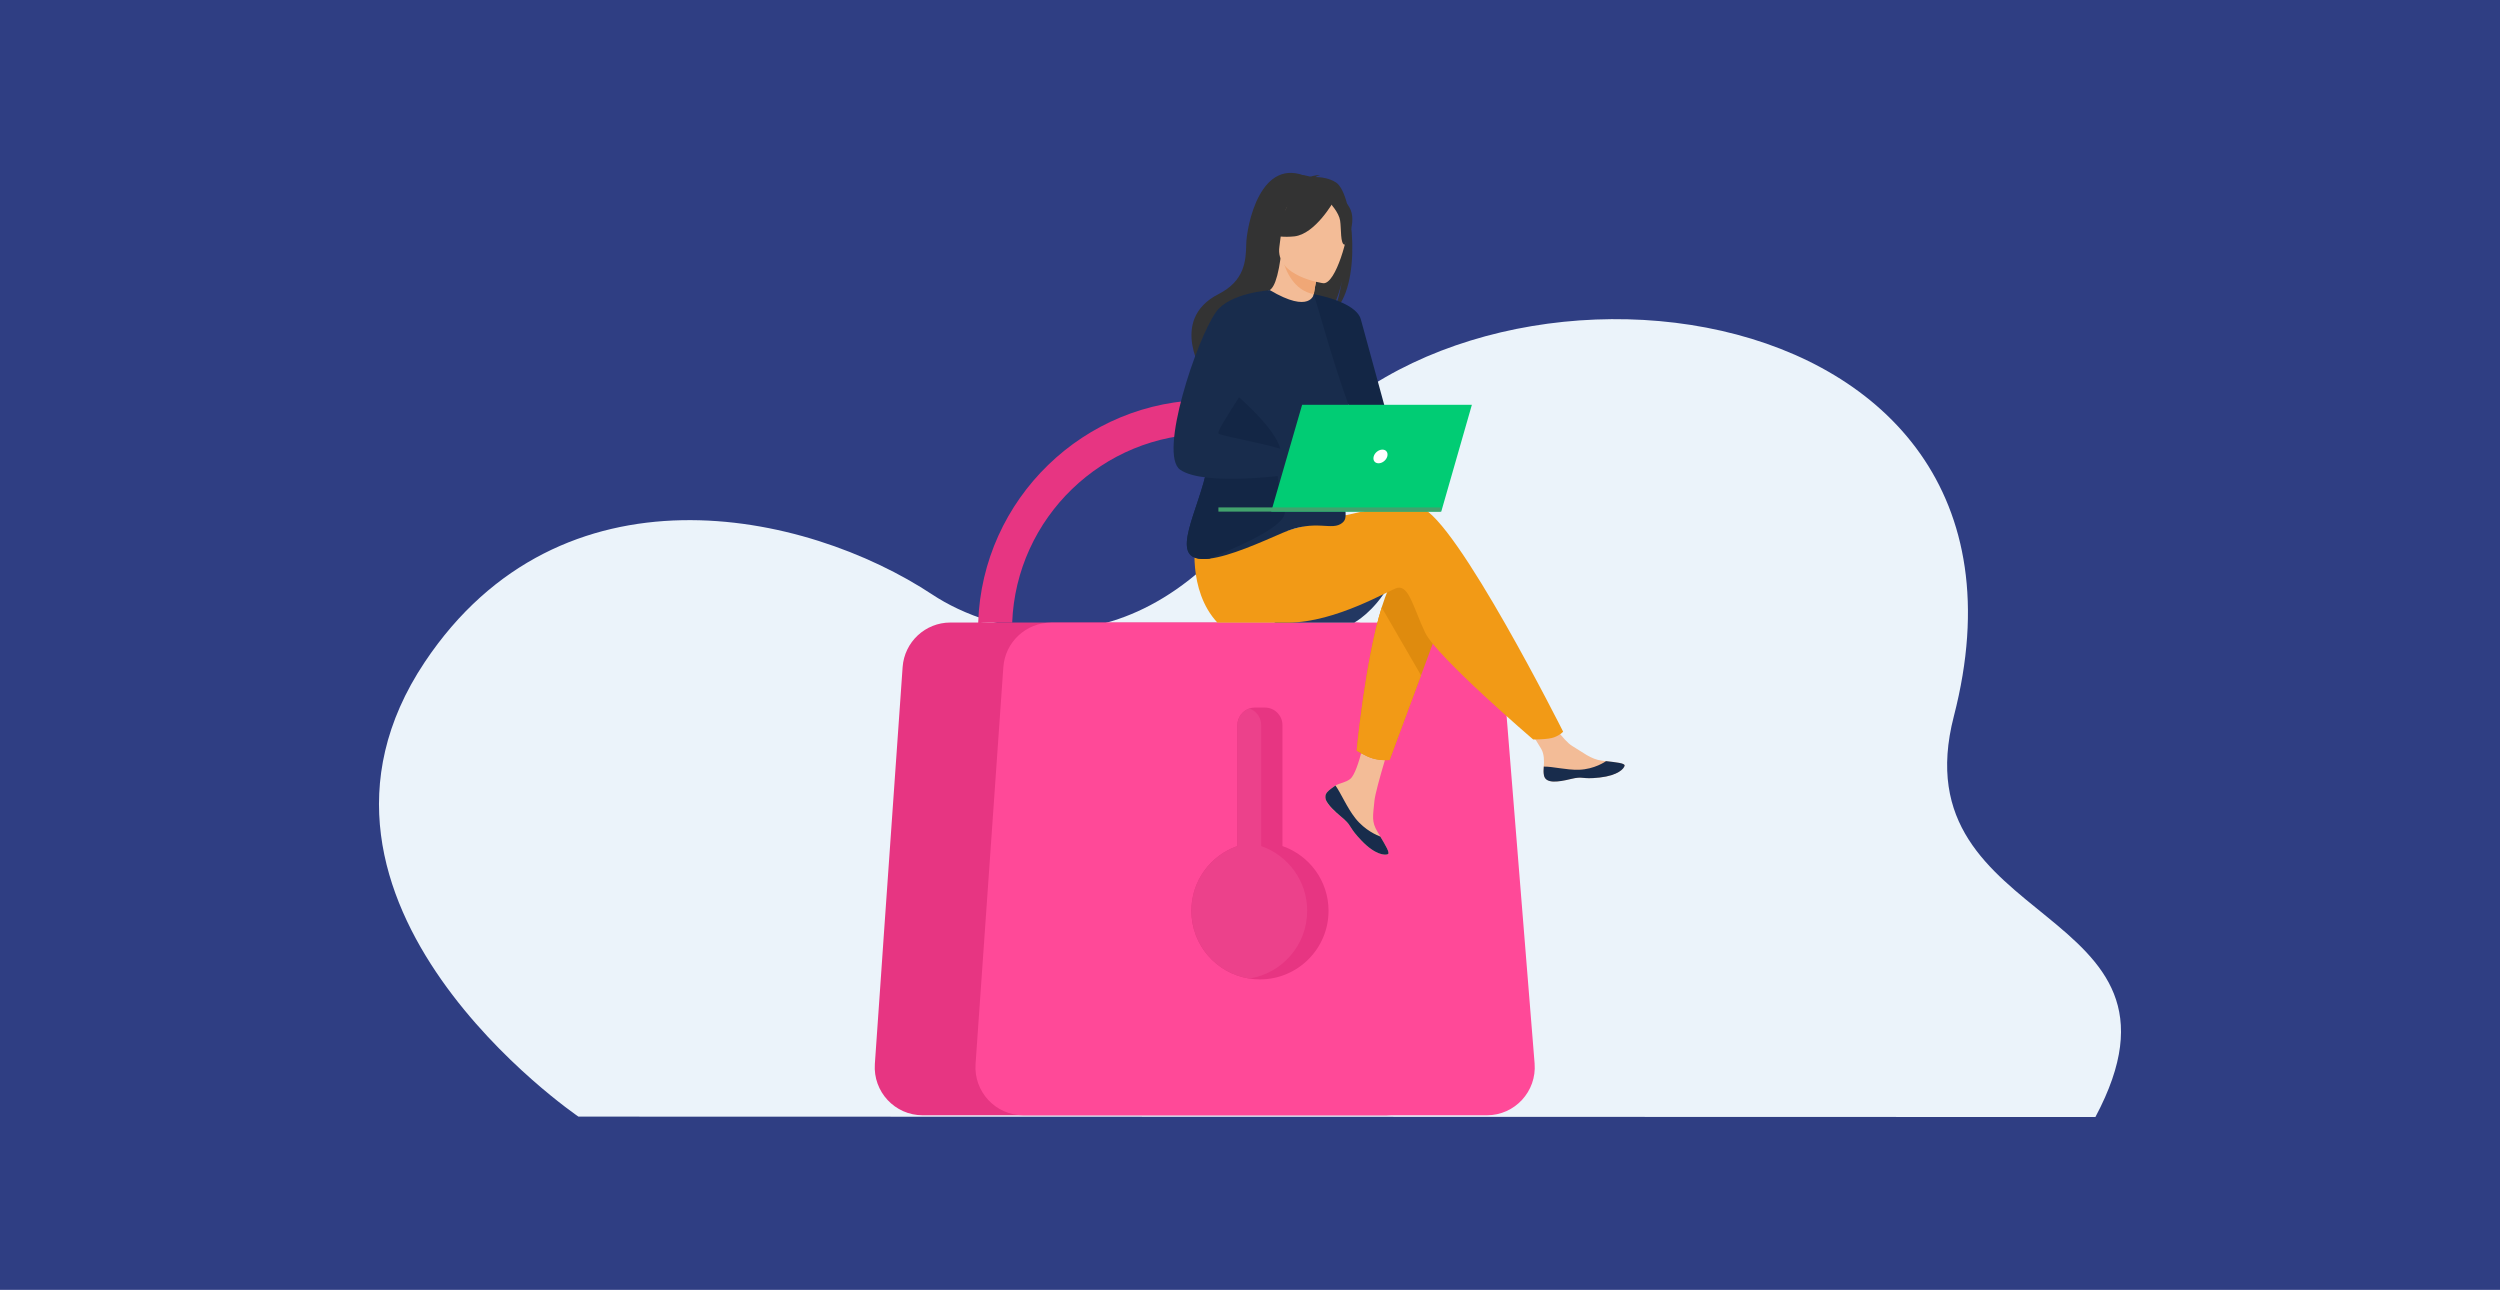 <svg width="376" height="194" viewBox="0 0 376 194" fill="none" xmlns="http://www.w3.org/2000/svg">
<path d="M376 0H0V194H376V0Z" fill="#2F3E83"/>
<path d="M86.997 167.939C86.997 167.939 39.718 135.811 63.871 99.595C84.346 68.903 121.043 76.722 140.285 89.46C148.483 94.881 172.215 103.582 192.351 71.66C217.233 32.215 311.193 40.68 293.862 107.712C285.469 140.146 332.429 135.576 315.149 168L86.997 167.939Z" fill="#EBF3FA"/>
<path d="M181.737 60.15C163.028 60.15 147.722 75.077 147.12 93.644C147.12 93.675 147.12 93.707 147.12 93.739C147.579 93.675 148.038 93.644 148.513 93.644H152.233C152.834 77.894 165.829 65.263 181.737 65.263C197.629 65.263 210.64 77.894 211.241 93.644H216.354C215.752 75.077 200.462 60.15 181.737 60.15Z" fill="#E73582"/>
<path d="M208.487 167.737H138.763C134.584 167.737 131.292 164.191 131.577 160.028L132.495 146.875L132.922 140.686L135.755 100.323C136.024 96.556 139.158 93.628 142.941 93.628H203.675C207.427 93.628 210.545 96.508 210.846 100.244L215.657 159.933C216.006 164.144 212.697 167.737 208.487 167.737Z" fill="#E73582"/>
<path d="M223.635 167.737H153.91C149.732 167.737 146.439 164.191 146.724 160.028L150.903 100.339C151.172 96.572 154.306 93.644 158.089 93.644H218.823C222.574 93.644 225.693 96.524 225.993 100.26L230.805 159.949C231.138 164.144 227.829 167.737 223.635 167.737Z" fill="#FF4998"/>
<path d="M199.813 136.982C199.813 142.68 195.191 147.302 189.493 147.302C188.939 147.302 188.401 147.255 187.878 147.175C182.94 146.4 179.173 142.142 179.173 136.982C179.173 132.471 182.054 128.656 186.09 127.247V109.06C186.09 107.905 186.85 106.924 187.878 106.56C188.147 106.465 188.432 106.417 188.717 106.417H190.253C191.693 106.417 192.88 107.604 192.88 109.045V127.247C196.932 128.656 199.813 132.487 199.813 136.982Z" fill="#E73582"/>
<path d="M196.6 136.982C196.6 142.126 192.833 146.4 187.894 147.175C182.956 146.4 179.189 142.142 179.189 136.982C179.189 132.471 182.069 128.656 186.106 127.247V109.06C186.106 107.905 186.865 106.924 187.894 106.56C188.939 106.908 189.683 107.905 189.683 109.06V127.247C193.719 128.656 196.6 132.487 196.6 136.982Z" fill="#EC418B"/>
<path d="M208.883 88.088C206.572 92.108 203.675 93.644 203.675 93.644H191.614C191.614 93.644 210.64 85.033 208.883 88.088Z" fill="#233862"/>
<path d="M199.623 119.127C199.307 119.491 199.275 119.887 199.418 120.314C199.702 121.106 200.652 121.992 201.76 122.879C201.903 122.989 202.029 123.1 202.14 123.195C202.172 123.227 202.203 123.243 202.219 123.274C202.235 123.29 202.267 123.322 202.283 123.338C203.311 124.287 202.931 124.509 204.768 126.424C206.873 128.624 208.329 128.656 208.741 128.466C209.089 128.292 208.376 127.136 207.601 125.823C207.569 125.759 207.522 125.696 207.49 125.633C207.379 125.459 207.284 125.285 207.174 125.11C206.255 123.543 206.493 122.799 206.714 120.457C206.889 118.557 209.674 109.82 209.674 109.82L205.638 109.124C205.638 109.124 204.419 116.072 203.074 117.149C202.362 117.719 201.554 117.734 200.858 118.146C200.81 118.178 200.763 118.209 200.716 118.241C200.336 118.51 199.94 118.779 199.623 119.127Z" fill="#F3BC97"/>
<path d="M199.623 119.127C199.307 119.491 199.275 119.887 199.418 120.314C199.766 121.106 200.7 121.992 201.76 122.879C201.903 122.989 202.029 123.1 202.14 123.195C202.172 123.227 202.203 123.243 202.219 123.274C202.235 123.29 202.267 123.322 202.283 123.338C203.311 124.287 202.931 124.509 204.768 126.424C206.873 128.624 208.329 128.656 208.741 128.466C209.089 128.292 208.376 127.137 207.601 125.823C207.189 125.664 205.29 124.905 203.834 123.053C202.567 121.438 201.713 119.349 200.858 118.146C200.81 118.178 200.763 118.209 200.716 118.241C200.336 118.51 199.94 118.779 199.623 119.127Z" fill="#182C4C"/>
<path d="M232.214 116.611C232.467 117.861 234.24 117.655 236.234 117.165C238.229 116.674 237.754 117.26 240.571 116.943C243.405 116.626 244.259 115.582 244.339 115.154C244.418 114.774 243.025 114.648 241.521 114.474C241.331 114.458 241.141 114.426 240.951 114.41C239.258 114.205 238.023 113.112 236.488 112.21C235.031 111.356 232.863 107.905 232.863 107.905L228.985 108.206C228.985 108.206 231.027 111.292 231.802 112.638C232.261 113.429 232.246 114.474 232.182 115.281C232.151 115.724 232.119 116.167 232.214 116.611Z" fill="#F3BC97"/>
<path d="M236.235 117.165C238.229 116.674 237.754 117.26 240.572 116.943C243.405 116.626 244.26 115.582 244.339 115.154C244.418 114.774 243.025 114.648 241.521 114.474L241.506 114.505C241.506 114.505 239.812 115.708 237.453 115.772C235.538 115.819 233.496 115.265 232.183 115.297C232.151 115.74 232.119 116.183 232.214 116.626C232.467 117.861 234.24 117.655 236.235 117.165Z" fill="#182C4C"/>
<path d="M217.351 91.807L213.726 101.558L208.994 114.3C208.994 114.3 207.712 114.426 206.477 114.062C205.337 113.73 204.039 112.875 204.039 112.875C204.039 112.875 205.353 99.199 207.807 91.348C208.44 89.338 209.136 87.708 209.912 86.79C213.726 82.31 217.351 91.807 217.351 91.807Z" fill="#DF8B0E"/>
<path d="M184.286 82.706C184.286 82.706 208.297 74.586 213.663 76.311C219.029 78.037 235.095 110.042 235.095 110.042C235.095 110.042 234.731 110.517 233.734 110.896C232.816 111.245 230.584 111.213 230.584 111.213C230.584 111.213 216.069 98.772 214.344 95.147C212.618 91.522 211.922 88.056 210.197 88.404C209.136 88.61 200.985 93.643 193.672 93.643C190.839 93.643 183.098 93.643 183.098 93.643C178.524 88.721 179.806 80.917 179.806 80.917L184.286 82.706Z" fill="#F29A16"/>
<path d="M200.969 27.465C199.971 26.8 198.737 26.642 197.866 26.626C198.104 26.42 198.547 26.357 198.547 26.357C198.009 26.23 196.774 26.673 196.774 26.673C189.509 23.207 187.483 34.128 187.435 36.708C187.388 39.273 187.182 42.233 183.272 44.227C175.564 48.168 181.151 56.541 181.151 56.541C181.199 56.573 184.127 62.541 184.127 62.541C184.095 60.451 194.495 50.289 199.734 47.408C201.079 45.715 201.76 42.597 201.807 42.359C201.396 44.844 200.874 46.206 200.43 46.965C204.957 43.404 203.596 29.237 200.969 27.465Z" fill="#333333"/>
<path d="M197.565 47.108C197.581 47.124 194.985 48.01 193.26 47.234C191.63 46.506 190.395 43.815 190.411 43.815C191.155 43.784 191.978 43.135 192.595 38.861L192.912 38.972L198.23 40.887C198.23 40.887 197.85 42.597 197.597 44.227C197.391 45.604 197.28 46.918 197.565 47.108Z" fill="#F3BC97"/>
<path d="M198.23 40.903C198.23 40.903 197.85 42.612 197.597 44.243C194.542 43.689 193.339 40.65 192.912 38.988L198.23 40.903Z" fill="#F0A776"/>
<path d="M191.63 37.658C191.63 37.658 189.999 35.094 189.619 32.894C189.335 31.327 190.142 25.502 195.983 26.341C195.983 26.341 197.676 26.515 199.275 27.591C200.541 28.446 202.377 30.298 200.335 35.379L199.797 37.088L191.63 37.658Z" fill="#333333"/>
<path d="M199.022 42.597C199.022 42.597 191.741 41.615 192.421 37.088C193.102 32.561 192.611 29.38 197.296 29.823C201.982 30.25 202.615 32.118 202.757 33.685C202.9 35.252 200.937 42.739 199.022 42.597Z" fill="#F3BC97"/>
<path d="M200.62 30.219C200.62 30.219 197.835 35.221 194.653 35.553C191.487 35.869 190.284 34.856 190.284 34.856C190.284 34.856 192.912 33.353 193.877 30.171C193.893 30.171 199.497 27.465 200.62 30.219Z" fill="#333333"/>
<path d="M200.067 30.567C200.067 30.567 201.38 31.976 201.554 33.179C201.744 34.382 201.554 36.788 202.251 36.803C202.251 36.803 204.293 33.416 202.916 31.121C201.459 28.699 200.067 30.567 200.067 30.567Z" fill="#333333"/>
<path d="M178.65 82.833C179.046 83.941 180.265 84.21 181.895 84.02C184.997 83.656 189.619 81.566 192.943 80.126C198.008 77.926 200.319 79.999 201.934 78.591C203.548 77.198 200.098 74.079 203.089 59.644C204.102 54.753 197.613 44.211 197.613 44.211C197.613 44.211 197.122 47.282 190.965 43.625C190.743 43.499 188.321 47.092 185.995 51.508C183.415 56.383 180.961 62.287 181.673 65.326C183.035 71.151 177.511 79.635 178.65 82.833Z" fill="#182C4C"/>
<path d="M178.65 82.833C179.046 83.941 180.265 84.21 181.895 84.02C184.048 83.086 193.323 79.493 193.228 77.055C193.07 73.446 191.44 73.336 192.595 68.872C193.513 65.295 184.934 58.647 183.573 57.206C180.993 62.081 180.93 62.319 181.658 65.358C183.035 71.151 177.511 79.635 178.65 82.833Z" fill="#132645"/>
<path d="M213.726 101.574L208.994 114.315C208.994 114.315 207.712 114.442 206.477 114.078C205.337 113.746 204.039 112.891 204.039 112.891C204.039 112.891 205.353 99.215 207.807 91.364L213.726 101.574Z" fill="#F29A16"/>
<path d="M197.597 44.243C197.597 44.243 203.929 45.319 204.673 48.042C205.417 50.764 209.801 66.798 209.801 66.798C209.801 66.798 206.588 67.384 205.1 65.896C203.612 64.408 199.924 52.094 199.924 52.094L197.597 44.243Z" fill="#132645"/>
<path d="M190.949 43.657C190.949 43.657 184.966 44.021 182.893 46.918C179.98 50.986 174.187 68.334 177.495 70.645C181.231 73.256 194.495 71.325 194.495 71.325C194.495 71.325 194.938 69.268 194.321 68.27C193.703 67.273 183.716 65.659 183.257 65.2C182.798 64.741 189.018 56.209 189.018 54.832C189.018 53.455 190.949 43.657 190.949 43.657Z" fill="#182C4C"/>
<path d="M191.187 76.944H216.765L221.371 60.878H195.84L191.187 76.944Z" fill="#01CC74"/>
<path d="M183.25 76.948H216.679V76.315H183.25V76.948Z" fill="#42A26D"/>
<path d="M208.646 68.65C208.804 68.08 208.487 67.621 207.917 67.621C207.348 67.621 206.762 68.08 206.604 68.65C206.445 69.22 206.762 69.679 207.332 69.679C207.902 69.679 208.487 69.22 208.646 68.65Z" fill="white"/>
</svg>
